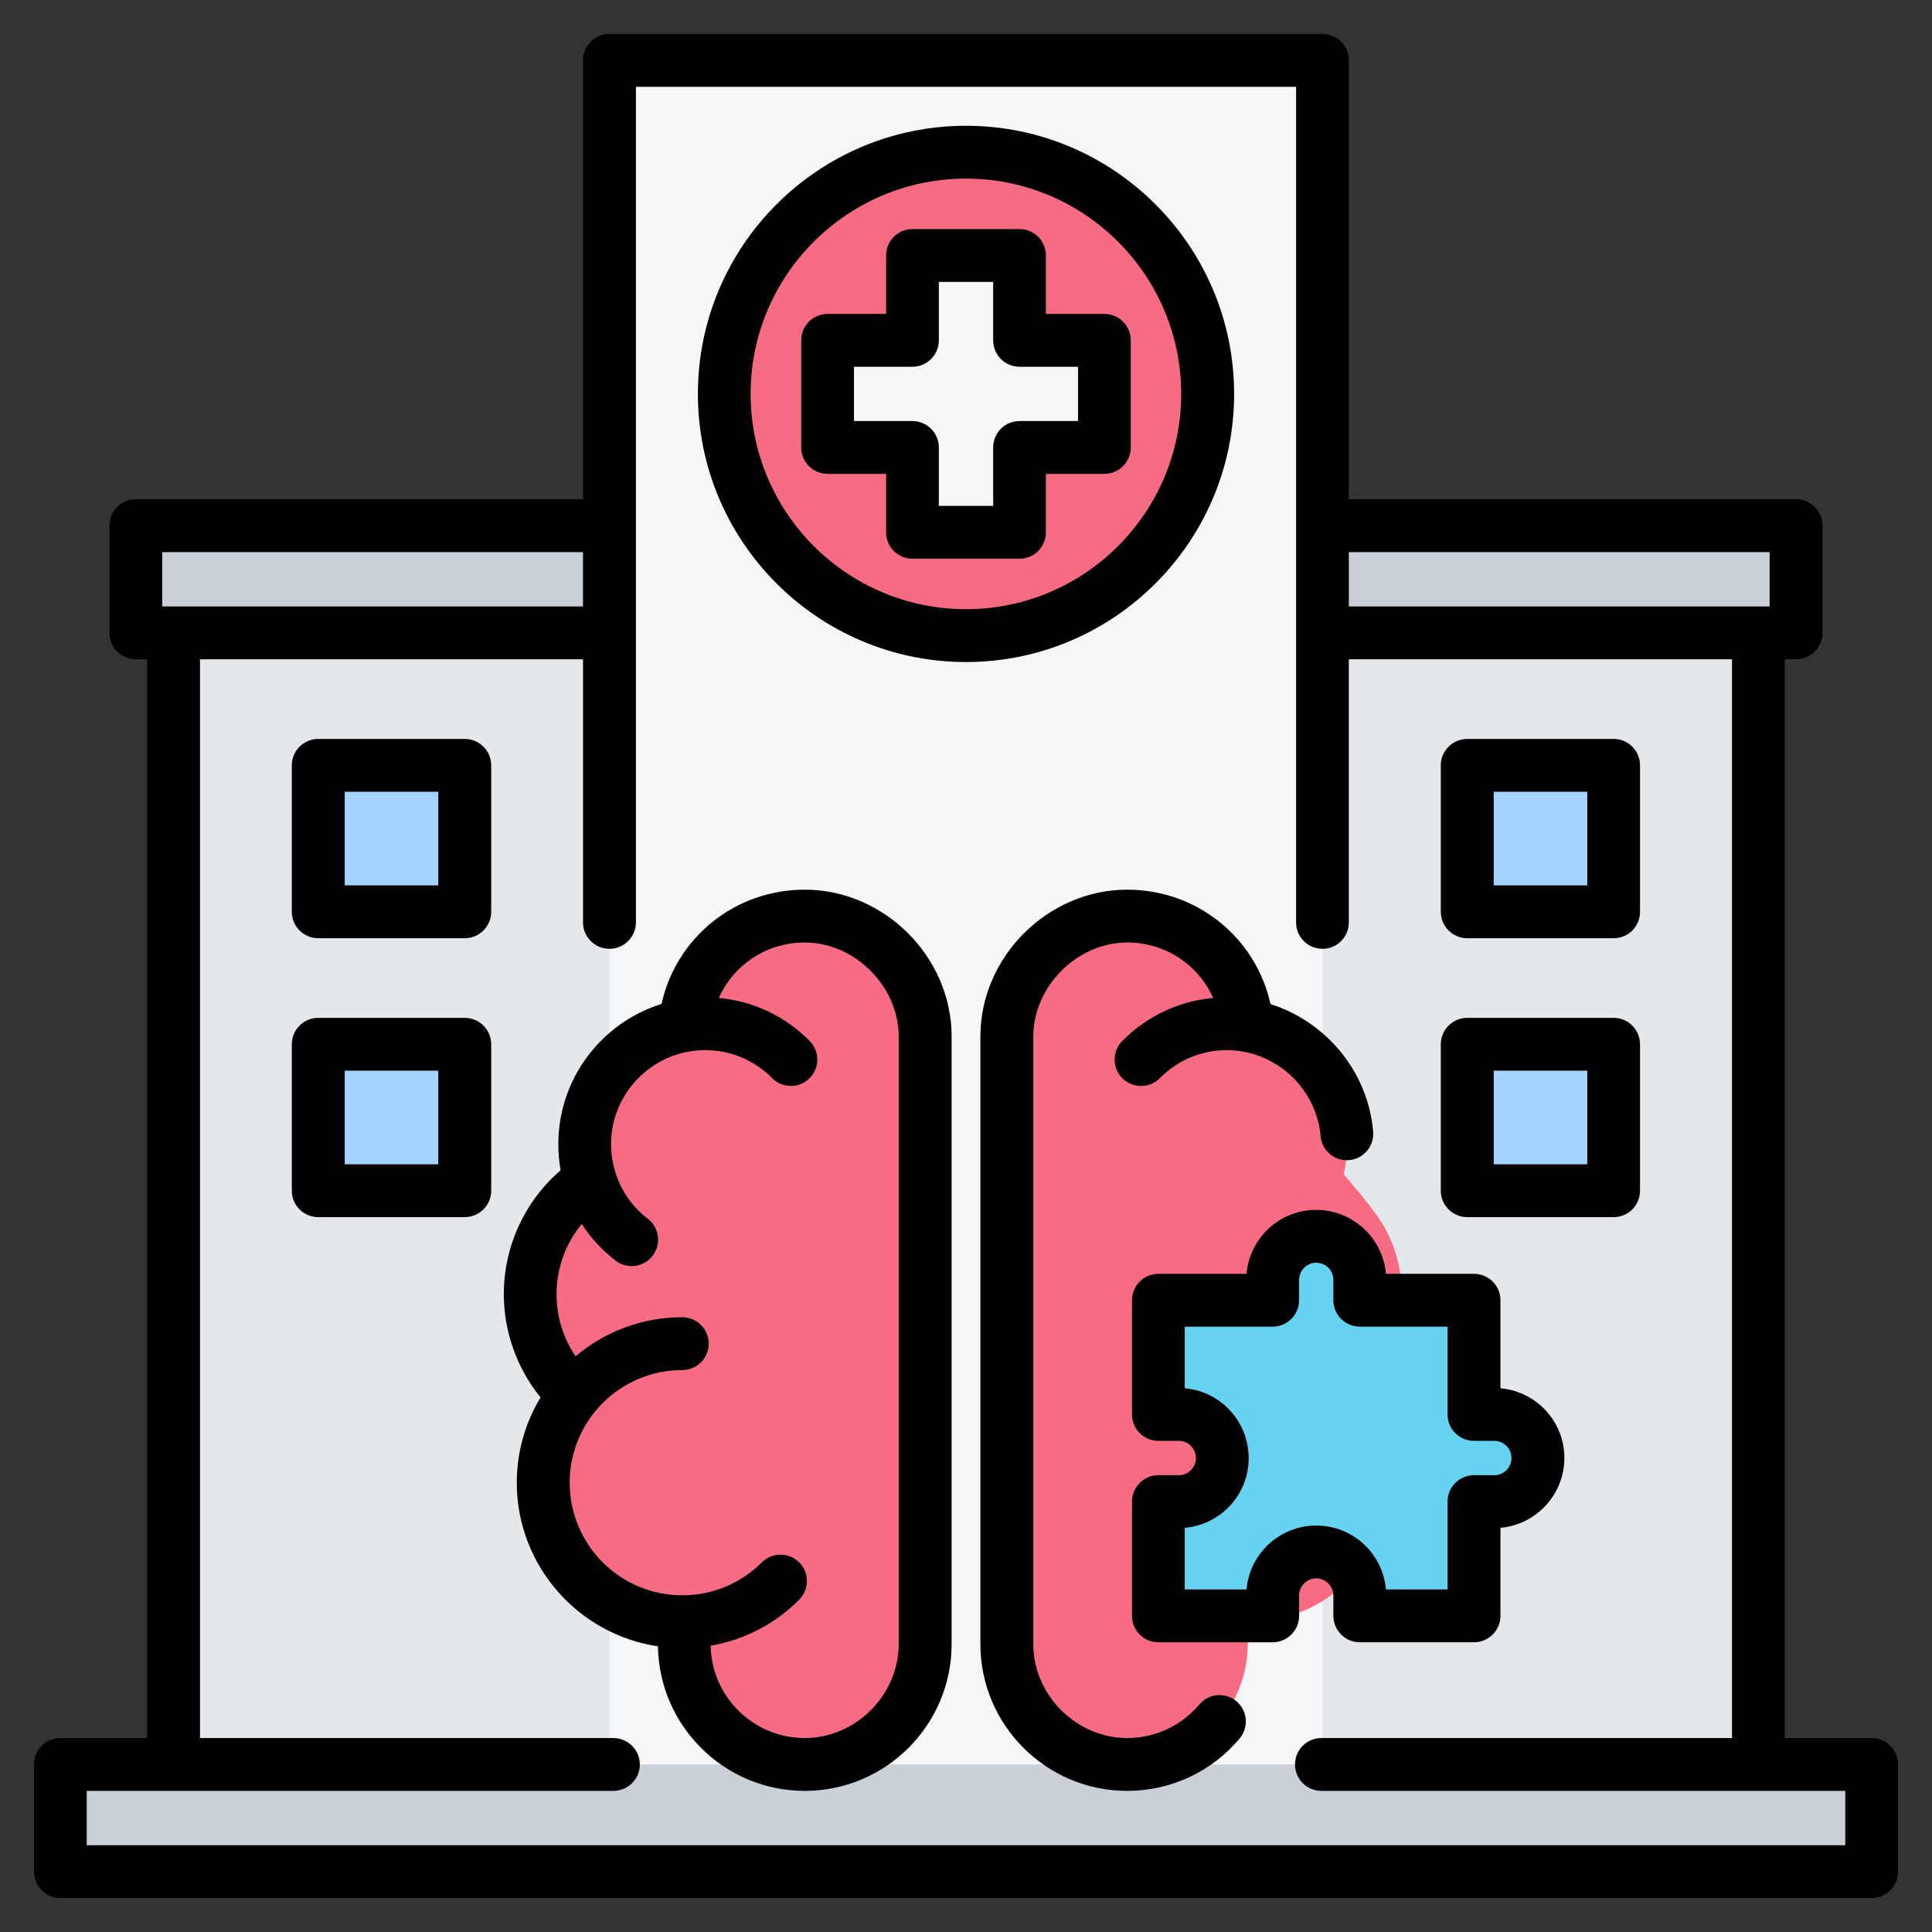 <svg id="Layer_1" enable-background="new 0 0 512 512" height="512" viewBox="0 0 512 512" width="512" xmlns="http://www.w3.org/2000/svg"><rect x="0" y="0" width="512" height="512" fill="#333333" stroke="none"/><g><g><g clip-rule="evenodd" fill-rule="evenodd"><path d="m171.53 157.713v318.286h-125.53v-318.286zm294.47 0v318.286h-125.53v-318.286z" fill="#e4e8eb"/><path d="m41 139.314h430c2.754 0 5 2.246 5 5v18.399c0 2.754-2.246 5-5 5h-430c-2.754 0-5-2.246-5-5v-18.399c0-2.754 2.246-5 5-5z" fill="#cad0d7"/><path d="m393.829 276.741h28.811c2.754 0 5 2.246 5 5v28.811c0 2.754-2.246 5-5 5h-28.811c-2.754 0-5-2.246-5-5v-28.811c.001-2.754 2.247-5 5-5zm-304.469 0h28.811c2.754 0 5 2.246 5 5v28.811c0 2.754-2.246 5-5 5h-28.811c-2.754 0-5-2.246-5-5v-28.811c0-2.754 2.246-5 5-5zm0-73.919h28.811c2.754 0 5 2.246 5 5v28.811c0 2.754-2.246 5-5 5h-28.811c-2.754 0-5-2.246-5-5v-28.811c0-2.754 2.246-5 5-5zm304.469 0h28.811c2.754 0 5 2.246 5 5v28.811c0 2.754-2.246 5-5 5h-28.811c-2.754 0-5-2.246-5-5v-28.811c.001-2.754 2.247-5 5-5z" fill="#a4d4ff"/><path d="m166.53 16h178.94c2.754 0 5 2.246 5 5v450c0 2.753-2.246 5-5 5h-178.94c-2.753 0-5-2.246-5-5v-450c0-2.754 2.246-5 5-5z" fill="#f4f6f8"/><path d="m21 467.601h470c2.754 0 5 2.246 5 5v18.399c0 2.754-2.246 5-5 5h-470c-2.754 0-5-2.246-5-5v-18.399c0-2.754 2.246-5 5-5z" fill="#cad0d7"/><ellipse cx="256" cy="104.382" fill="#f76c82" rx="64.054" ry="64.055" transform="matrix(.383 -.924 .924 .383 61.596 300.95)"/><path d="m246.807 67.707h18.387c2.754 0 5 2.246 5 5v17.482h17.482c2.754 0 5 2.246 5 5v18.387c0 2.754-2.246 5-5 5h-17.482v17.482c0 2.754-2.246 5-5 5h-18.387c-2.754 0-5-2.246-5-5v-17.482h-17.482c-2.754 0-5-2.246-5-5v-18.387c0-2.754 2.246-5 5-5h17.482v-17.482c0-2.754 2.246-5 5-5z" fill="#f4f6f8"/></g><g><g><path clip-rule="evenodd" d="m356.075 311.133c3.499 4.247 8.644 9.959 11.214 14.814 2.779 5.248 4.199 11.073 4.199 17.01 0 4.99-.992 9.92-2.985 14.498-.896 2.059-1.985 4.032-3.246 5.89l-4.368 6.435-5.629-4.756c.679.587 1.34 1.201 1.98 1.841 6.928 6.928 10.791 16.255 10.791 26.053 0 9.799-3.863 19.126-10.791 26.054s-16.255 10.791-26.053 10.791c-1.81 0-3.612-.128-5.394-.386l4.956.869-.1 5.978c-.139 8.296-3.476 16.162-9.342 22.028-6 6-14.081 9.347-22.568 9.347-8.467 0-16.491-3.423-22.466-9.398-5.971-5.971-9.449-14.043-9.449-22.517v-161.001c0-8.445 3.637-16.516 9.58-22.459 5.942-5.941 13.895-9.456 22.335-9.456 7.982 0 15.623 2.95 21.519 8.33 3.222 2.94 5.822 6.515 7.615 10.492l4.03 8.937-9.411.877c.871-.07 1.746-.105 2.624-.105 8.491 0 16.577 3.349 22.58 9.352 6.004 6.003 9.352 14.088 9.352 22.58.001 2.666-.326 5.324-.973 7.902zm-197.076 7.732c-.283-.505-.554-1.017-.809-1.538-.644-1.31-1.195-2.665-1.65-4.052l-.064-.196-.051-.196-.069-.19-.059-.198c-.9-3.006-1.345-6.128-1.345-9.264 0-8.491 3.349-16.576 9.352-22.58 6.003-6.003 14.088-9.352 22.579-9.352.878 0 1.754.035 2.626.106l-9.413-.878 4.031-8.937c1.794-3.977 4.393-7.552 7.615-10.492 5.896-5.381 13.538-8.33 21.519-8.33 8.44 0 16.394 3.515 22.335 9.457 5.942 5.942 9.58 14.013 9.58 22.458v161.003c0 8.474-3.477 16.546-9.448 22.517-5.975 5.975-14 9.398-22.467 9.398-8.487 0-16.567-3.347-22.568-9.347-5.866-5.866-9.204-13.732-9.342-22.028l-.1-5.979 4.953-.869c-1.781.257-3.582.386-5.391.386-9.799 0-19.126-3.863-26.054-10.791-6.927-6.928-10.791-16.255-10.791-26.054s3.863-19.126 10.791-26.053c.64-.64 1.301-1.254 1.98-1.841l-5.628 4.755-4.368-6.434c-1.261-1.858-2.35-3.831-3.246-5.891-1.993-4.578-2.985-9.508-2.985-14.498 0-5.936 1.42-11.761 4.199-17.01 1.145-2.162 2.509-4.206 4.065-6.095l6.092-7.396z" fill="#f76c82" fill-rule="evenodd"/></g><path clip-rule="evenodd" d="m390.642 349.569v20.273c0 2.754 2.246 5 5 5h.432c6.329 0 11.508 5.178 11.508 11.508 0 6.378-5.109 11.591-11.508 11.591h-.432c-2.754 0-5 2.246-5 5v20.273c0 2.754-2.246 5-5 5h-20.273c-2.754 0-5-2.246-5-5v-.431c0-6.329-5.178-11.508-11.508-11.508-6.378 0-11.591 5.108-11.591 11.508v.431c0 2.754-2.246 5-5 5h-20.273c-2.754 0-5-2.246-5-5v-20.274c0-2.754 2.246-5 5-5h.432c6.329 0 11.508-5.178 11.508-11.508 0-6.378-5.109-11.591-11.508-11.591h-.432c-2.754 0-5-2.246-5-5v-20.273c0-2.754 2.246-5 5-5h20.273c2.754 0 5-2.246 5-5v-.432c0-6.329 5.178-11.508 11.508-11.508 6.378 0 11.591 5.109 11.591 11.508v.432c0 2.754 2.246 5 5 5h20.273c2.754.001 5 2.247 5 5.001z" fill="#66d4f1" fill-rule="evenodd"/></g></g><path clip-rule="evenodd" d="m330.347 421.222h-16.375v-16.342c9.505-.8 16.94-8.771 16.94-18.45 0-9.708-7.435-17.721-16.94-18.521v-16.337h23.292c3.859 0 7.011-3.129 7.011-7.002v-5.43c0-2.438 2.07-4.508 4.517-4.508 2.494 0 4.564 2.019 4.564 4.508v5.43c0 3.873 3.153 7.002 7.011 7.002h23.245v23.269c0 3.873 3.153 7.002 7.011 7.002h5.458c2.447 0 4.47 2.07 4.47 4.508 0 2.531-1.976 4.588-4.47 4.588h-5.458c-3.859 0-7.011 3.143-7.011 7.002v23.283h-16.328c-.8-9.482-8.752-16.94-18.446-16.94-9.691-.001-17.691 7.457-18.491 16.938zm13.929 1.558c0-2.48 2.07-4.499 4.564-4.499 2.447 0 4.517 2.057 4.517 4.499v5.44c0 3.858 3.153 7.002 7.011 7.002h30.257c3.858 0 7.011-3.143 7.011-7.002v-23.34c9.458-.81 16.94-8.809 16.94-18.53 0-9.67-7.482-17.641-16.94-18.441v-23.339c0-3.859-3.153-6.997-7.011-6.997h-23.339c-.8-9.472-8.799-16.94-18.493-16.94-9.693 0-17.646 7.468-18.446 16.94h-23.339c-3.906 0-7.011 3.138-7.011 6.997v30.271c0 3.873 3.106 7.002 7.011 7.002h5.411c2.494 0 4.517 2.056 4.517 4.588 0 2.451-2.07 4.508-4.517 4.508h-5.411c-3.906 0-7.011 3.143-7.011 7.002v30.28c0 3.858 3.106 7.002 7.011 7.002h30.257c3.859 0 7.011-3.143 7.011-7.002zm-15.764 37.941c2.494-2.96 2.117-7.378-.847-9.863-2.964-2.489-7.341-2.108-9.835.852-4.753 5.651-11.717 8.889-19.104 8.889-13.505 0-24.892-11.406-24.892-24.906v-161.005c0-13.274 11.623-24.916 24.892-24.916 10.164 0 18.869 5.938 22.775 14.695-9.129.833-17.552 4.809-24.092 11.411-2.729 2.748-2.682 7.18.047 9.896 2.776 2.72 7.199 2.691 9.929-.061 4.706-4.776 11.011-7.411 17.74-7.411 1.318 0 2.635.108 3.906.315.188.038.376.071.565.094 10.823 2.005 19.387 11.11 20.375 22.36.329 3.849 3.717 6.72 7.576 6.376 3.811-.329 6.682-3.717 6.353-7.576-1.365-15.942-12.517-29.132-27.198-33.776-3.906-17.603-19.434-30.322-37.974-30.322-21.081 0-38.915 17.82-38.915 38.914v161.004c0 21.457 17.457 38.91 38.915 38.91 11.527.001 22.396-5.062 29.784-13.88zm-90.346-25.029c0 13.5-11.387 24.906-24.892 24.906-13.599 0-24.704-10.936-24.939-24.469 8.846-1.529 16.987-5.717 23.434-12.168 2.729-2.739 2.776-7.171.047-9.901-2.776-2.739-7.199-2.748-9.929-.009-5.647 5.618-13.128 8.719-21.081 8.719-16.469 0-29.833-13.387-29.833-29.852 0-16.45 13.364-29.837 29.833-29.837 3.858 0 7.011-3.143 7.011-7.002 0-3.868-3.153-6.997-7.011-6.997-10.776 0-20.61 3.887-28.28 10.348-3.247-4.809-5.035-10.479-5.035-16.469 0-6.87 2.4-13.411 6.682-18.601 2.353 3.661 5.364 6.941 8.941 9.698 3.059 2.372 7.435 1.802 9.835-1.257 2.353-3.059 1.788-7.463-1.271-9.82-4.047-3.101-6.917-7.232-8.47-11.891-.047-.207-.141-.419-.188-.621-.706-2.306-1.082-4.748-1.082-7.237 0-12.169 8.799-22.332 20.328-24.502.282-.028.518-.075.8-.132 1.224-.198 2.494-.297 3.812-.297 6.729 0 13.034 2.635 17.74 7.411 2.729 2.753 7.152 2.781 9.882.061 2.776-2.715 2.776-7.148.094-9.896-6.541-6.602-14.964-10.578-24.092-11.411 3.906-8.757 12.611-14.695 22.775-14.695 13.27 0 24.892 11.641 24.892 24.916v161.005zm-24.892-199.919c-18.54 0-34.068 12.705-37.973 30.289-15.858 4.941-27.339 19.735-27.339 37.169 0 2.339.188 4.639.612 6.889-9.505 8.202-15.058 20.14-15.058 32.84 0 9.99 3.482 19.678 9.74 27.372-4 6.597-6.305 14.328-6.305 22.586 0 21.984 16.281 40.242 37.409 43.371.329 21.18 17.646 38.312 38.914 38.312 21.457 0 38.915-17.453 38.915-38.91v-161.003c-.001-21.095-17.835-38.915-38.915-38.915zm72.418-124.193h-15.481c-3.906 0-7.011 3.134-7.011 6.997v15.481h-14.4v-15.481c0-3.863-3.153-6.997-7.011-6.997h-15.481v-14.389h15.481c3.859 0 7.011-3.134 7.011-6.997v-15.486h14.4v15.486c0 3.863 3.106 6.997 7.011 6.997h15.481zm6.964-28.388h-15.481v-15.481c0-3.868-3.106-7.002-6.964-7.002h-28.422c-3.859 0-6.964 3.134-6.964 7.002v15.481h-15.481c-3.906 0-7.011 3.134-7.011 7.002v28.384c0 3.868 3.106 7.002 7.011 7.002h15.481v15.481c0 3.868 3.106 7.002 6.964 7.002h28.422c3.858 0 6.964-3.134 6.964-7.002v-15.481h15.481c3.859 0 7.011-3.134 7.011-7.002v-28.384c0-3.868-3.152-7.002-7.011-7.002zm-36.656 78.248c31.433 0 57.031-25.593 57.031-57.054s-25.598-57.055-57.031-57.055c-31.48 0-57.078 25.593-57.078 57.055 0 31.461 25.598 57.054 57.078 57.054zm71.053-57.054c0-39.178-31.856-71.054-71.053-71.054s-71.053 31.875-71.053 71.054 31.856 71.058 71.053 71.058 71.053-31.88 71.053-71.058zm161.964 384.615v-14.399h-138.813c-3.906 0-7.011-3.134-7.011-7.002 0-3.859 3.106-7.001 7.011-7.001h108.792v-285.885h-101.545v69.731c0 3.863-3.106 6.997-6.964 6.997-3.906 0-7.011-3.134-7.011-6.997v-221.441h-174.952v221.437c0 3.868-3.153 7.002-7.011 7.002-3.859 0-7.011-3.134-7.011-7.002v-69.726h-101.498v285.884h109.545c3.858 0 7.011 3.143 7.011 7.001 0 3.868-3.153 7.002-7.011 7.002h-139.566v14.399zm-446.036-342.684h111.521v14.399h-111.521zm425.991 0v14.399h-111.521v-14.399zm27.01 314.282h-23.01v-285.885h3.012c3.858 0 7.011-3.134 7.011-6.997v-28.398c0-3.868-3.153-7.001-7.011-7.001h-118.533v-116.316c0-3.868-3.106-7.002-6.964-7.002h-188.974c-3.859 0-7.011 3.134-7.011 7.002v116.316h-118.485c-3.906 0-7.011 3.134-7.011 7.001v28.398c0 3.863 3.106 6.997 7.011 6.997h2.965v285.884h-23.01c-3.858 0-6.964 3.143-6.964 7.001v28.403c0 3.868 3.106 6.997 6.964 6.997h480.01c3.906 0 7.011-3.129 7.011-6.997v-28.402c0-3.859-3.106-7.001-7.011-7.001zm-379.83-152.05h-24.798v-24.803h24.798zm7.011-38.807c3.858 0 7.011 3.134 7.011 7.002v38.807c0 3.872-3.153 7.001-7.011 7.001h-38.821c-3.859 0-7.011-3.129-7.011-7.001v-38.807c0-3.868 3.153-7.002 7.011-7.002zm-7.011-35.107h-24.798v-24.808h24.798zm7.011-38.811c3.858 0 7.011 3.134 7.011 7.002v38.811c0 3.868-3.153 7.002-7.011 7.002h-38.821c-3.859 0-7.011-3.134-7.011-7.002v-38.811c0-3.868 3.153-7.002 7.011-7.002zm272.685 14.003h24.798v24.808h-24.798zm-7.011 38.811c-3.859 0-7.011-3.134-7.011-7.002v-38.811c0-3.868 3.153-7.002 7.011-7.002h38.821c3.859 0 6.964 3.134 6.964 7.002v38.811c0 3.868-3.106 7.002-6.964 7.002zm7.011 35.108h24.798v24.803h-24.798zm-7.011 38.806c-3.859 0-7.011-3.129-7.011-7.001v-38.807c0-3.868 3.153-7.002 7.011-7.002h38.821c3.859 0 6.964 3.134 6.964 7.002v38.807c0 3.872-3.106 7.001-6.964 7.001z" fill-rule="evenodd"/></g></svg>